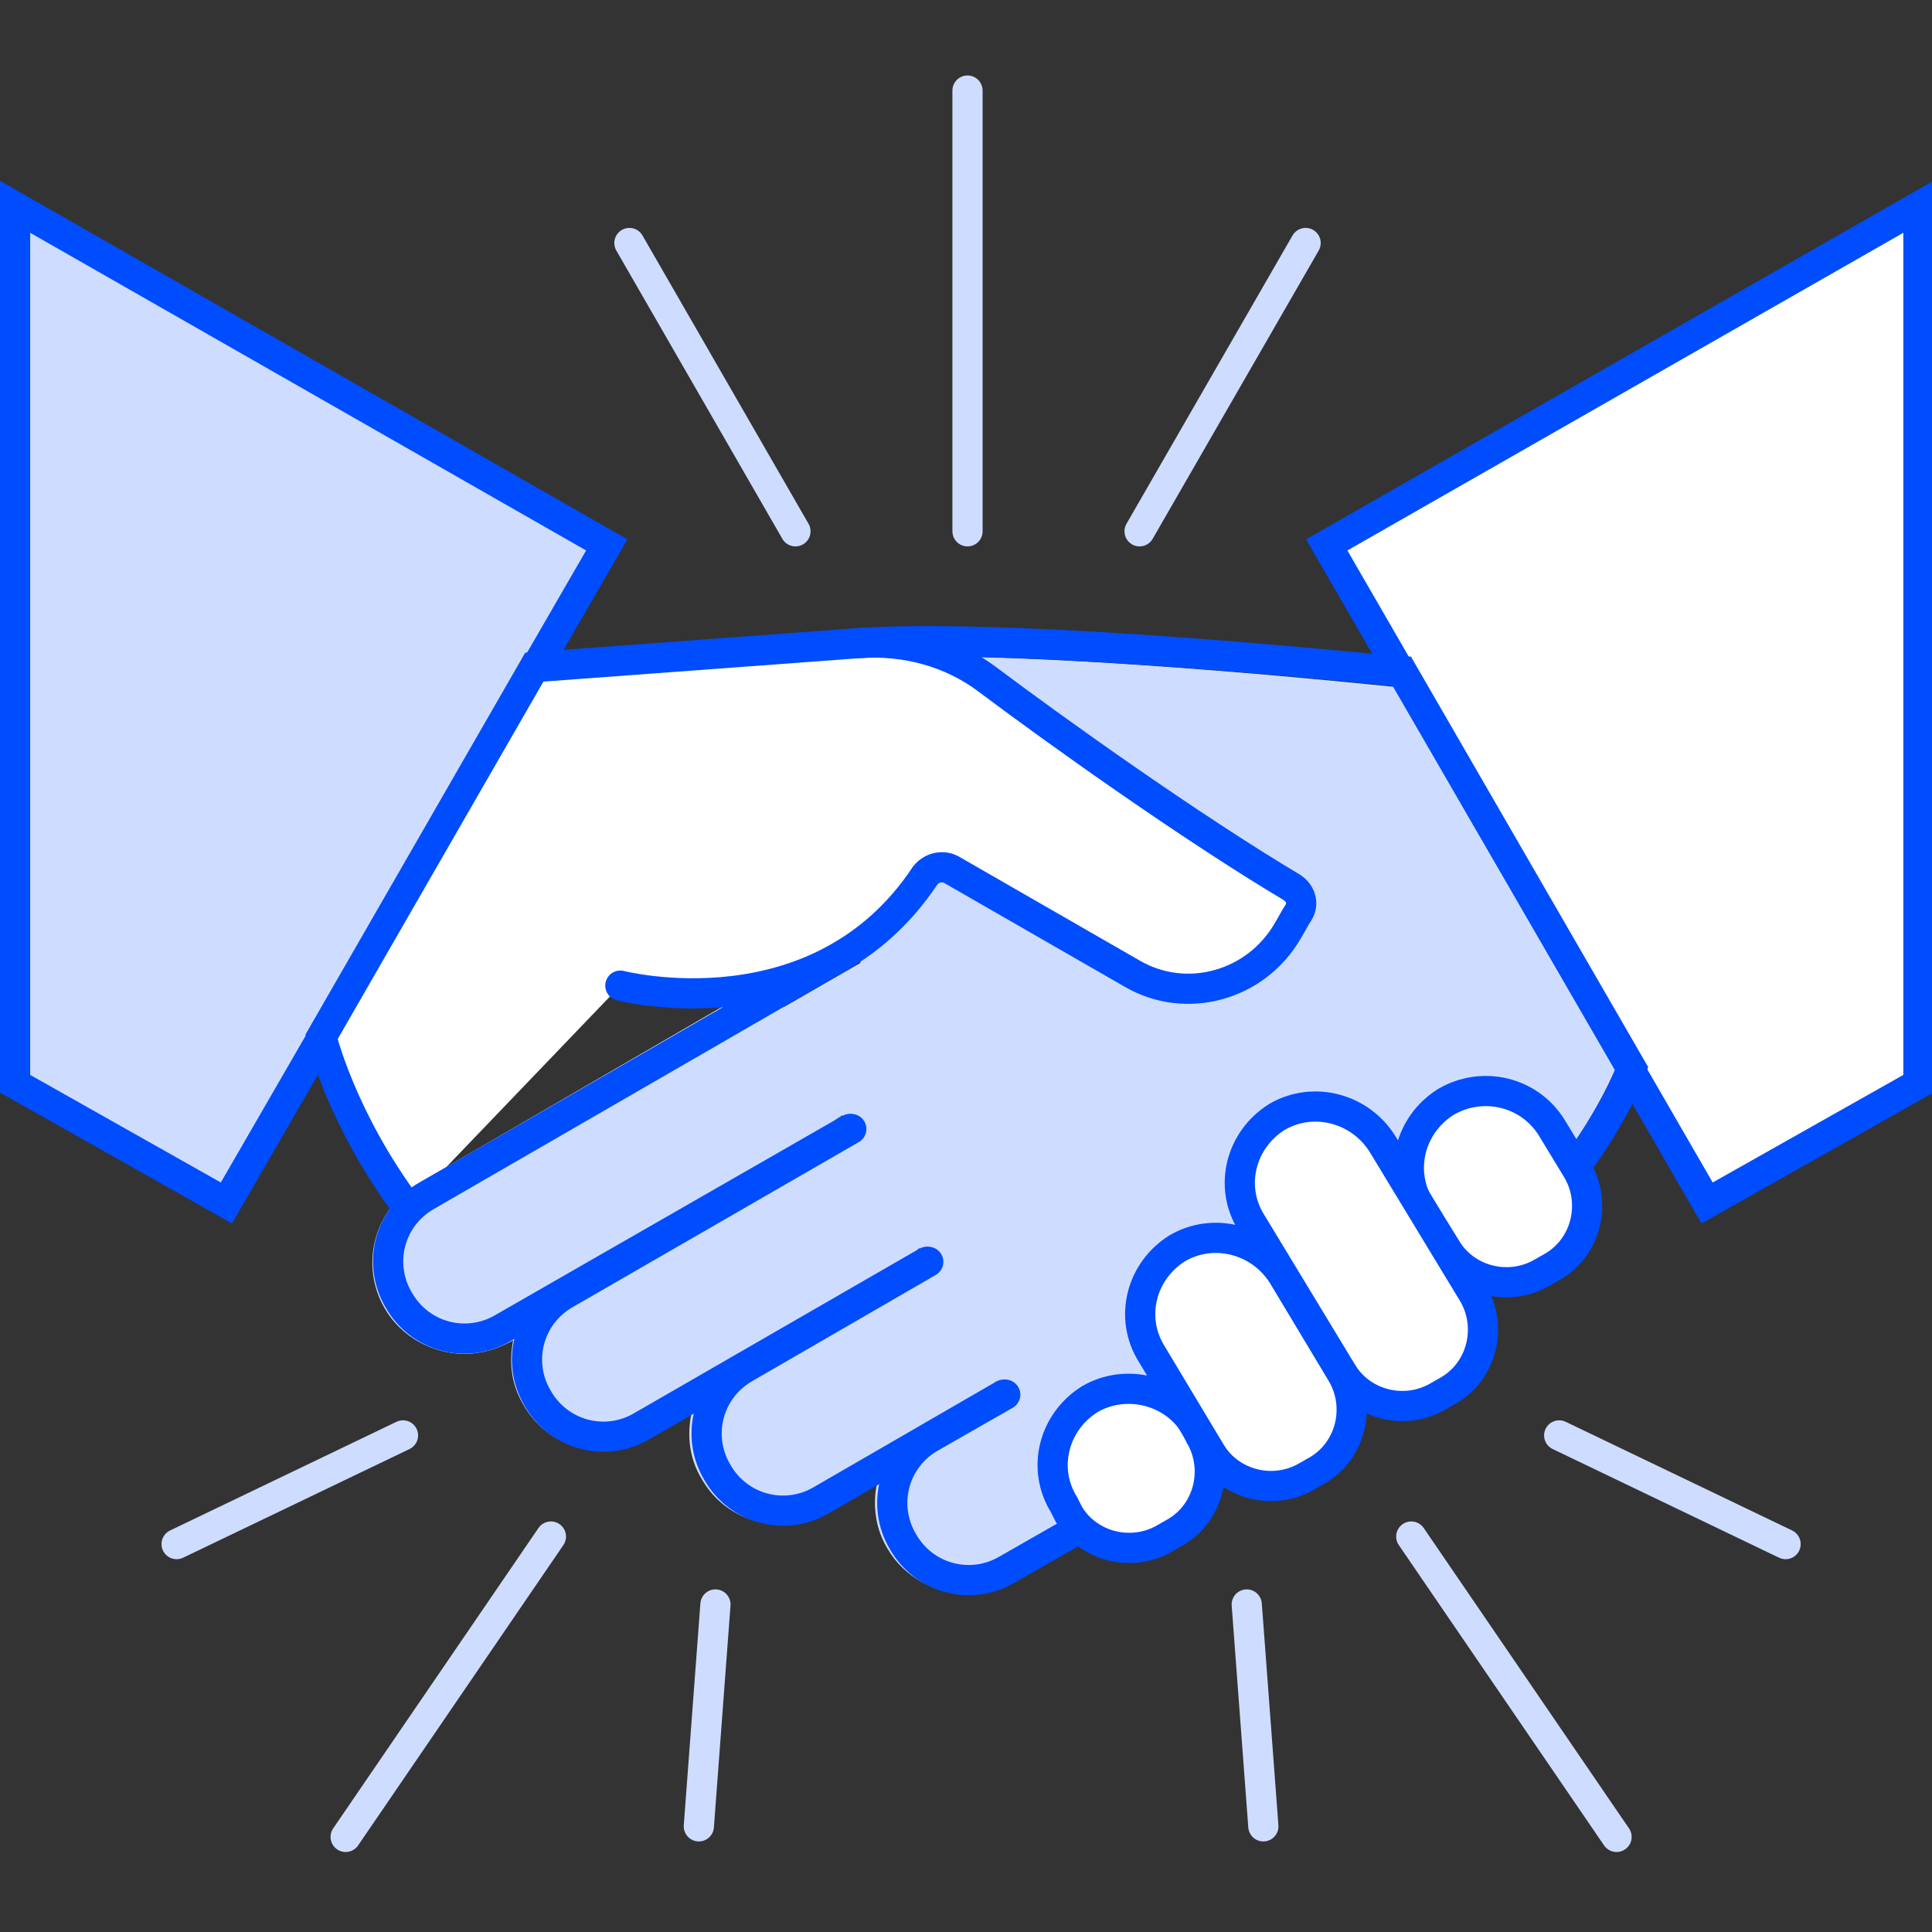 <?xml version="1.0" encoding="UTF-8"?>
<svg xmlns="http://www.w3.org/2000/svg" width="128" height="128" viewBox="0 0 128 128" fill="none">
  <rect x="0" y="0" width="128" height="128" fill="#333333" stroke="none"/>
  <g clip-path="url(#handshake-1)">
    <g clip-path="url(#handshake-2)">
      <path d="M15 79.7L1 71.8V13.7L40.2 36.1L15 79.7Z" fill="#CEDDFF" stroke="#004CFF" stroke-width="2" stroke-miterlimit="10"></path>
      <path d="M113.1 79.7L127.1 71.8V13.7L87.9 36.1L113.1 79.7Z" fill="white" stroke="#004CFF" stroke-width="2" stroke-miterlimit="10"></path>
      <path d="M92.3 45.5C89.3 45.2 73.8 43.6 62.7 43.5C63.7 43.9 64.6 44.4 65.5 45C70.3 48.6 79 54.8 85.7 58.8C86.3 59.2 86.5 59.9 86.1 60.5C85.9 60.8 85.7 61.2 85.4 61.7C83.3 65.3 78.7 66.6 75.1 64.5L63.1 57.6C62.5 57.3 61.8 57.5 61.4 58C60.1 59.9 58.7 61.4 57.1 62.5L57 63.8L28.7 80.1C26.7 81.2 26.1 83.7 27.2 85.7C28.3 87.7 30.8 88.3 32.8 87.2L55.8 73.9L56.8 75.6L37.9 86.5C37 87.1 36.3 88 36 89C35.7 90.1 35.9 91.2 36.4 92.1C36.9 93 37.8 93.7 38.9 94C40 94.3 41.1 94.1 42 93.6L60.9 82.7L61.9 84.4L49.8 91.4C48.9 91.9 48.2 92.8 47.9 93.9C47.6 95 47.8 96.1 48.3 97C48.8 97.9 49.7 98.6 50.8 98.9C51.9 99.2 53 99 53.9 98.5L66 91.5L67 93.2L62.1 96C60.1 97.1 59.5 99.6 60.6 101.6C61.7 103.6 64.2 104.2 66.2 103.1L74.5 98.3C74.6 98.2 88 90.6 92.4 87.5C102.6 80.4 106.2 72.7 107 70.9L92.3 45.5Z" fill="#CEDDFF"></path>
      <g style="mix-blend-mode:multiply">
        <path d="M71.4 100.6C70.9 100.8 70.3 100.9 69.8 100.9C67.4 100.9 65.5 99 65.5 96.6C65.5 95.2 66.2 94 67.2 93.2L66.5 91.9L66.2 91.4C65.6 91.7 65 91.9 64.2 91.9C61.9 91.9 60.1 90.1 60.1 87.8C60.1 86.3 60.9 85 62.1 84.3L61.4 83C61.4 83 61.4 83 61.4 82.9V83.9L60.8 82.7C60.3 82.9 59.8 83 59.2 83C56.9 83 55.1 81.2 55.1 78.9C55.1 77.5 55.9 76.2 57 75.5L56.4 74.3V74.2L56.3 75.1L55.7 74C55.1 74.3 54.5 74.5 53.9 74.5C51.6 74.5 49.8 72.7 49.8 70.4C49.8 68.8 50.7 67.5 52 66.8L51 65.5C50.7 65 51.1 64.9 50.6 65.1L27.7 78.4C24.8 80.1 23.8 83.8 25.5 86.7C26.6 88.6 28.7 89.7 30.8 89.7C31.8 89.7 32.9 89.4 33.8 88.9L34 88.8C33.7 90.3 33.9 91.8 34.7 93.1C35.5 94.5 36.8 95.5 38.4 95.9C38.9 96 39.5 96.1 40 96.1C41.1 96.1 42.1 95.8 43 95.3L45.8 93.7C45.5 95.2 45.7 96.7 46.5 98C47.3 99.4 48.6 100.4 50.2 100.8C50.7 100.9 51.3 101 51.8 101C52.9 101 53.9 100.7 54.8 100.2L58.1 98.3C57.8 99.7 58 101.3 58.8 102.6C59.9 104.5 62 105.6 64.1 105.6C65.1 105.6 66.2 105.3 67.1 104.8L72 102C72.5 101.7 71.6 101.1 71.4 100.6Z" fill="#CEDDFF"></path>
      </g>
      <path d="M27 80C22.6 74.1 21.3 68.7 21.3 68.7L35.4 44.2L57 42.6C60 42.4 63 43.2 65.4 45C70.2 48.6 78.9 54.8 85.6 58.8C86.2 59.2 86.4 59.9 86 60.5C85.8 60.8 85.6 61.2 85.3 61.7C83.2 65.3 78.6 66.6 75 64.5L63 57.6C62.4 57.3 61.7 57.5 61.3 58C54.2 68.7 41.1 65.3 41.1 65.3" fill="white"></path>
      <path d="M27 80C22.6 74.1 21.3 68.7 21.3 68.7L35.4 44.2L57 42.6C60 42.4 63 43.2 65.4 45C70.2 48.6 78.9 54.8 85.6 58.8C86.2 59.2 86.4 59.9 86 60.5C85.8 60.8 85.6 61.2 85.3 61.7C83.2 65.3 78.6 66.6 75 64.5L63 57.6C62.4 57.3 61.7 57.5 61.3 58C54.2 68.7 41.1 65.3 41.1 65.3" stroke="#004CFF" stroke-width="2" stroke-miterlimit="10" stroke-linecap="round"></path>
      <path d="M57 42.6C68.4 41.9 92.4 44.5 92.9 44.5L108.1 70.8C108.1 70.8 105 79.8 93 88.3C88.4 91.5 75 99.2 75 99.2" stroke="#004CFF" stroke-width="2" stroke-miterlimit="10" stroke-linecap="round"></path>
      <path d="M56.3 74.8L33.3 88C30.9 89.4 27.8 88.6 26.4 86.1C25 83.7 25.8 80.6 28.3 79.2L56 63.2" stroke="#004CFF" stroke-width="2" stroke-miterlimit="10" stroke-linecap="round"></path>
      <path d="M61.4 83.6L42.5 94.5C40.1 95.9 37 95.1 35.6 92.6C34.2 90.2 35 87.1 37.5 85.7L56.4 74.8" stroke="#004CFF" stroke-width="2" stroke-miterlimit="10" stroke-linecap="round"></path>
      <path d="M66.5 92.4L54.4 99.4C52 100.8 48.9 100 47.5 97.5C46.1 95.1 46.9 92 49.4 90.6L61.5 83.6" stroke="#004CFF" stroke-width="2" stroke-miterlimit="10" stroke-linecap="round"></path>
      <path d="M71.6 101.2L66.7 104C64.3 105.4 61.2 104.6 59.8 102.1C58.4 99.7 59.2 96.6 61.7 95.2L66.6 92.4" stroke="#004CFF" stroke-width="2" stroke-miterlimit="10" stroke-linecap="round"></path>
      <path d="M79.2 94.5L79.5 95.1C80.8 97.3 80.1 100.2 77.9 101.5L77.2 101.9C75 103.2 72.1 102.5 70.8 100.3L70.5 99.7C69 97.3 69.8 94.2 72.2 92.7C74.6 91.3 77.8 92.1 79.2 94.5Z" fill="white" stroke="#004CFF" stroke-width="2" stroke-miterlimit="10" stroke-linecap="round"></path>
      <path d="M102.8 74.7L104.5 77.5C105.8 79.7 105.1 82.6 102.9 83.9L102.2 84.3C100 85.6 97.1 84.9 95.8 82.7L94.1 80C92.6 77.6 93.4 74.5 95.8 73C98.2 71.6 101.3 72.3 102.8 74.7Z" fill="white" stroke="#004CFF" stroke-width="2" stroke-miterlimit="10" stroke-linecap="round"></path>
      <path d="M85 84.5L88.9 91C90.2 93.2 89.5 96.1 87.3 97.4L86.6 97.8C84.4 99.1 81.5 98.4 80.2 96.2L76.3 89.7C74.8 87.3 75.6 84.2 78 82.7C80.4 81.3 83.5 82.1 85 84.5Z" fill="white" stroke="#004CFF" stroke-width="2" stroke-miterlimit="10" stroke-linecap="round"></path>
      <path d="M91.6 75.8L97.6 85.7C98.9 87.9 98.2 90.8 96 92.1L95.3 92.5C93.1 93.8 90.2 93.1 88.9 90.9L82.9 81C81.4 78.6 82.2 75.5 84.6 74C87 72.6 90.1 73.4 91.6 75.8Z" fill="white" stroke="#004CFF" stroke-width="2" stroke-miterlimit="10" stroke-linecap="round"></path>
      <path d="M64.1 35.2V6" stroke="#CEDDFF" stroke-width="2" stroke-miterlimit="10" stroke-linecap="round"></path>
      <path d="M52.7 35.2L41.7 16.1" stroke="#CEDDFF" stroke-width="2" stroke-miterlimit="10" stroke-linecap="round"></path>
      <path d="M75.5 35.2L86.5 16.1" stroke="#CEDDFF" stroke-width="2" stroke-miterlimit="10" stroke-linecap="round"></path>
      <path d="M36.5 101.8L22.9 121.7" stroke="#CEDDFF" stroke-width="2" stroke-miterlimit="10" stroke-linecap="round"></path>
      <path d="M26.7 95.1L11.7 102.3" stroke="#CEDDFF" stroke-width="2" stroke-miterlimit="10" stroke-linecap="round"></path>
      <path d="M47.4 106.3L46.3 121" stroke="#CEDDFF" stroke-width="2" stroke-miterlimit="10" stroke-linecap="round"></path>
      <path d="M93.5 101.8L107.1 121.7" stroke="#CEDDFF" stroke-width="2" stroke-miterlimit="10" stroke-linecap="round"></path>
      <path d="M103.3 95.1L118.3 102.3" stroke="#CEDDFF" stroke-width="2" stroke-miterlimit="10" stroke-linecap="round"></path>
      <path d="M82.6 106.3L83.7 121" stroke="#CEDDFF" stroke-width="2" stroke-miterlimit="10" stroke-linecap="round"></path>
    </g>
  </g>
  <defs>
    <clipPath id="handshake-1">
      <rect width="128" height="128" fill="white"></rect>
    </clipPath>
    <clipPath id="handshake-2">
      <rect width="128.1" height="117.7" fill="white" transform="translate(0 5)"></rect>
    </clipPath>
  </defs>
</svg>
